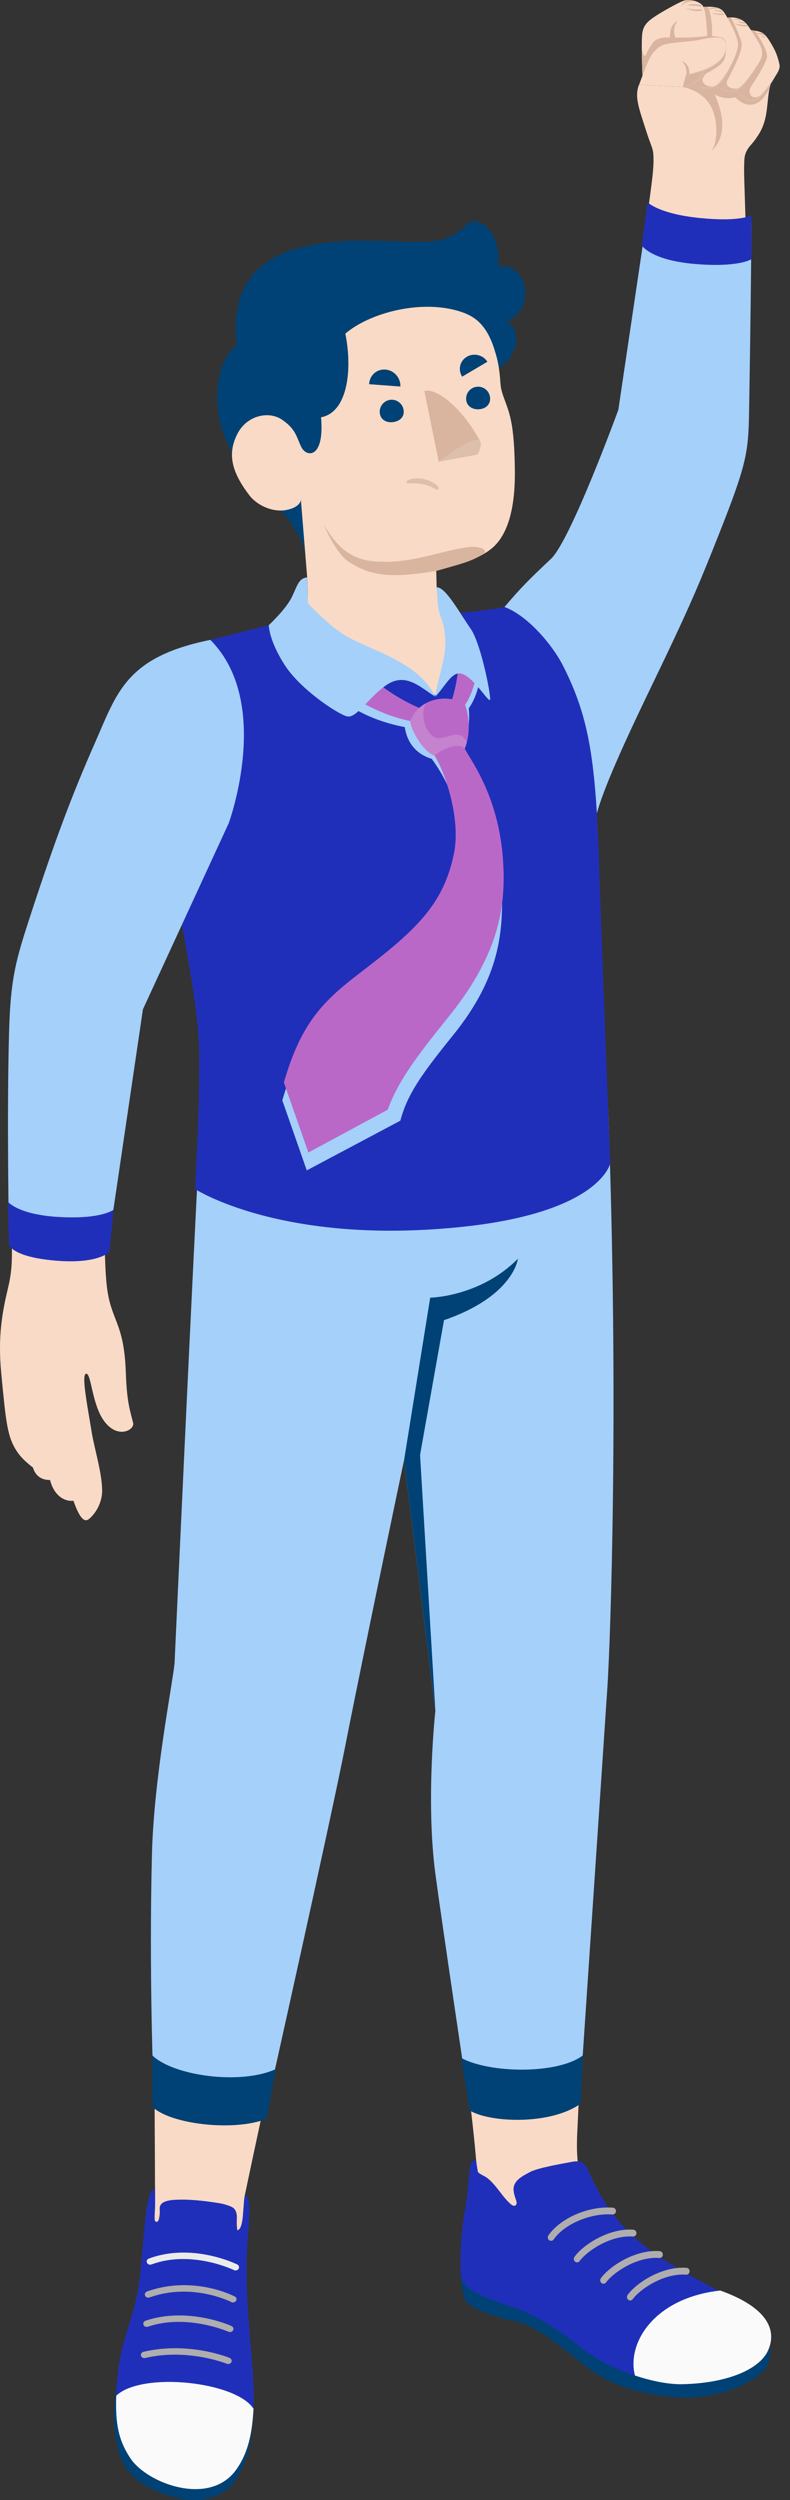 <?xml version="1.0" encoding="utf-8"?>
<svg xmlns="http://www.w3.org/2000/svg" fill="none" height="100%" overflow="visible" preserveAspectRatio="none" style="display: block;" viewBox="0 0 49 155" width="100%">
<rect x="0" y="0" width="49" height="155" fill="#333333" stroke="none"/>
<g id="Character_1">
<g id="Character-5">
<g id="Bottom-5">
<path d="M35.79 132.548C35.87 130.573 36.965 108.757 36.965 108.757L27.326 115.954C28.829 127.338 29.462 132.573 29.57 134.47C29.556 134.513 29.523 134.676 29.538 134.958C29.632 137.209 32.255 138.33 34.326 139.76C35.143 140.324 37.521 141.992 39.903 143.063C41.392 143.733 44.363 143.693 44.695 142.752C42.176 140.997 39.267 139.087 37.239 137.053C36.271 136.083 35.703 134.915 35.794 132.545L35.79 132.548Z" fill="#F9DAC6" id="Vector"/>
<path d="M47.626 145.057C47.742 145.053 47.969 146.41 47.355 147.015C46.643 147.709 44.525 148.889 41.659 148.607C38.793 148.324 37.214 147.449 36.035 146.483C34.857 145.517 33.206 144.156 31.905 143.903C30.698 143.668 29.375 143.143 28.974 142.767C28.576 142.39 28.565 140.65 28.565 140.65L47.626 145.053V145.057Z" fill="#004275" id="Vector_2"/>
<path d="M29.53 133.923C29.53 133.923 29.219 133.919 29.158 134.325C29.089 134.806 29.006 136.21 28.847 137.002C28.627 138.106 28.45 140.364 28.637 141.25C28.829 142.133 30.802 142.68 32.071 143.135C33.365 143.602 34.879 144.601 36.216 145.679C37.6 146.794 40.463 147.861 42.32 147.821C45.161 147.76 46.968 146.88 47.495 145.784C48.15 144.427 47.9 143.49 44.579 142.017C43.95 141.739 41.753 140.505 40.878 139.904C38.894 138.544 37.589 137.086 36.585 134.773C36.465 134.502 36.343 134.202 36.09 134.071C35.894 133.97 35.667 133.995 35.453 134.035C34.911 134.137 33.35 134.401 32.862 134.668C32.432 134.904 31.821 135.182 31.854 135.776C31.865 135.982 31.93 136.181 31.998 136.373C32.042 136.492 32.078 136.651 31.98 136.727C31.89 136.8 31.76 136.727 31.673 136.648C31.319 136.337 31.055 135.935 30.752 135.566C30.589 135.37 30.416 135.182 30.217 135.03C30.036 134.893 29.808 134.828 29.646 134.668C29.646 134.668 29.555 134.205 29.534 133.93L29.53 133.923Z" fill="#202FBA" id="Vector_3"/>
<path d="M44.677 142.01C40.579 142.463 38.862 145.26 39.383 147.279C40.416 147.622 41.475 147.836 42.325 147.818C45.165 147.756 47.088 146.873 47.615 145.777C48.23 144.496 47.63 143.067 44.677 142.01Z" fill="#FAFAFA" id="Vector_4"/>
<path d="M39.096 142.625C39.053 142.625 39.006 142.614 38.966 142.582C38.876 142.509 38.862 142.379 38.927 142.285C39.472 141.525 41.084 140.487 42.584 140.602C42.696 140.61 42.779 140.711 42.772 140.83C42.765 140.946 42.671 141.033 42.559 141.026C41.16 140.921 39.682 141.941 39.248 142.542C39.212 142.596 39.154 142.622 39.096 142.625Z" fill="#AFADAD" id="Vector_5"/>
<path d="M37.438 141.59C37.394 141.59 37.347 141.579 37.308 141.547C37.217 141.474 37.203 141.344 37.268 141.25C37.814 140.49 39.429 139.448 40.925 139.568C41.037 139.575 41.12 139.676 41.113 139.796C41.106 139.911 41.016 139.998 40.9 139.991C39.501 139.886 38.023 140.906 37.59 141.507C37.553 141.561 37.496 141.587 37.438 141.59Z" fill="#AFADAD" id="Vector_6"/>
<path d="M35.801 140.263C35.757 140.263 35.71 140.252 35.67 140.219C35.58 140.147 35.566 140.017 35.631 139.923C36.176 139.163 37.796 138.121 39.288 138.24C39.4 138.247 39.483 138.349 39.476 138.468C39.469 138.584 39.375 138.671 39.263 138.663C37.864 138.558 36.386 139.579 35.952 140.18C35.916 140.234 35.858 140.259 35.801 140.263Z" fill="#AFADAD" id="Vector_7"/>
<path d="M34.185 138.927C34.142 138.927 34.098 138.917 34.059 138.888C33.968 138.819 33.95 138.685 34.015 138.591C34.763 137.513 36.516 136.756 38.016 136.872C38.128 136.879 38.211 136.981 38.204 137.1C38.197 137.216 38.103 137.299 37.991 137.296C36.643 137.191 35.005 137.885 34.344 138.841C34.308 138.895 34.25 138.924 34.189 138.927H34.185Z" fill="#AFADAD" id="Vector_8"/>
<path d="M19.288 117.098L9.783 115.101C9.462 121.064 9.61 130.797 9.617 136.308C9.617 137.365 8.945 144.478 9.209 146.671C9.606 149.967 13.86 149.812 14.236 147.879C14.612 145.951 15.027 137.683 15.11 136.825C15.125 136.608 15.132 136.344 15.194 136.058C16.245 131.036 19.22 117.384 19.285 117.098H19.288Z" fill="#F9DAC6" id="Vector_9"/>
<path d="M15.721 149.341C15.66 151.259 15.374 152.533 14.666 153.672C13.957 154.812 12.57 155.199 11.142 154.906C9.714 154.613 7.871 153.777 7.412 152.138C6.953 150.499 7 149.363 7.268 147.583L15.721 149.341Z" fill="#004275" id="Vector_10"/>
<path d="M9.617 135.7C9.035 135.758 8.974 138.254 8.714 140.834C8.439 143.599 7.575 144.764 7.322 147.029C7.033 149.62 7.217 150.77 8.255 152.308C9.292 153.846 12.845 155.293 14.5 153.014C15.851 151.157 15.844 149.131 15.638 146.558C15.421 143.895 15.248 142.025 15.306 139.998C15.36 138.062 15.707 136.264 15.19 136.061C15.161 136.347 15.132 136.709 15.1 136.988C15.074 137.201 15.049 138.251 14.72 138.269C14.68 138.023 14.68 137.791 14.691 137.541C14.698 137.321 14.673 137.085 14.511 136.923C14.348 136.76 13.835 136.633 13.596 136.593C13.018 136.503 12.436 136.423 11.851 136.391C11.558 136.373 11.265 136.369 10.976 136.38C10.738 136.387 10.459 136.412 10.239 136.496C10.101 136.546 9.979 136.637 9.932 136.767C9.895 136.861 9.906 136.962 9.91 137.064C9.917 137.241 9.895 137.422 9.852 137.596C9.834 137.672 9.78 137.766 9.693 137.751C9.624 137.737 9.595 137.661 9.592 137.596C9.581 137.284 9.617 137.057 9.621 136.695C9.621 136.528 9.621 136.369 9.614 136.199C9.614 136.033 9.606 135.873 9.614 135.711L9.617 135.7Z" fill="#202FBA" id="Vector_11"/>
<path d="M7.21 148.53C7.159 150.137 7.293 151.233 8.106 152.434C9.143 153.972 12.978 155.416 14.633 153.14C15.457 152.008 15.645 150.687 15.725 149.341C14.637 147.644 8.796 147.025 7.21 148.53Z" fill="#FAFAFA" id="Vector_12"/>
<path d="M14.135 146.566C14.109 146.566 14.088 146.559 14.062 146.548C14.037 146.537 11.623 145.574 9.006 146.193C8.891 146.219 8.771 146.157 8.742 146.052C8.713 145.947 8.782 145.839 8.898 145.81C11.663 145.155 14.135 146.143 14.239 146.186C14.348 146.229 14.398 146.349 14.351 146.447C14.312 146.526 14.225 146.57 14.138 146.562L14.135 146.566Z" fill="#AFADAD" id="Vector_13"/>
<path d="M9.089 144.268C9.006 144.261 8.93 144.214 8.901 144.138C8.862 144.036 8.916 143.92 9.028 143.881C11.623 143.005 14.25 144.159 14.359 144.21C14.467 144.257 14.511 144.376 14.46 144.474C14.406 144.572 14.276 144.612 14.171 144.565C14.146 144.554 11.594 143.436 9.18 144.25C9.151 144.261 9.118 144.264 9.089 144.261V144.268Z" fill="#AFADAD" id="Vector_14"/>
<path d="M9.183 142.452C9.104 142.445 9.028 142.401 8.999 142.325C8.955 142.224 9.01 142.108 9.122 142.068C11.973 141.055 14.456 142.325 14.561 142.379C14.666 142.434 14.702 142.553 14.64 142.651C14.582 142.745 14.445 142.777 14.344 142.723C14.322 142.712 11.933 141.493 9.277 142.437C9.245 142.448 9.212 142.452 9.183 142.452Z" fill="#AFADAD" id="Vector_15"/>
<path d="M9.299 140.407C9.22 140.404 9.147 140.357 9.115 140.284C9.068 140.183 9.122 140.067 9.234 140.028C11.905 139.036 14.601 140.339 14.713 140.393C14.818 140.444 14.857 140.567 14.8 140.661C14.745 140.758 14.612 140.795 14.507 140.74C14.482 140.729 11.88 139.474 9.397 140.393C9.364 140.404 9.332 140.407 9.299 140.407Z" fill="#EBEBEB" id="Vector_16"/>
<path d="M12.457 69.079C11.865 80.324 10.827 103.124 10.827 103.124C10.697 104.434 9.544 110.219 9.425 114.941C9.234 122.525 9.526 129.541 9.526 129.541C9.526 129.541 13.722 131.398 16.632 130.2C16.632 130.2 20.47 113.052 21.442 108.113C22.598 102.23 25.063 90.521 25.063 90.521L27.004 106.065C27.004 106.065 26.397 111.598 27.004 116.172C27.419 119.287 28.97 129.654 28.97 129.654C28.97 129.654 32.841 130.511 36.007 129.465C36.007 129.465 37.488 107.444 37.676 104.575C37.864 101.691 38.399 86.924 37.72 68.807L12.457 69.079Z" fill="#A4D0FA" id="Vector_17"/>
<path d="M36.154 127.432C34.597 128.615 30.372 128.553 28.601 127.587L29.14 130.851C30.408 131.611 34.138 131.759 36.006 130.431L36.154 127.435V127.432Z" fill="#004275" id="Vector_18"/>
<path d="M17.109 128.282C14.908 129.284 10.748 128.698 9.443 127.428V130.605C10.47 131.669 14.427 132.186 16.527 131.369L17.112 128.282H17.109Z" fill="#004275" id="Vector_19"/>
<path d="M25.064 90.525L26.683 80.455C26.683 80.455 29.78 80.408 32.122 78.041C32.122 78.041 31.869 80.361 27.539 81.848L26.054 90.206L27.005 106.069L25.064 90.525Z" fill="#004275" id="Vector_20"/>
</g>
<g id="Top-5">
<g id="Fist">
<path d="M46.18 9.824C46.191 9.523 46.364 9.216 46.567 8.995C46.69 8.861 46.841 8.673 47.047 8.351C47.745 7.265 47.495 6.133 47.821 5.138C45.211 4.335 43.477 4.389 42.342 5.395L39.631 5.257C39.353 6.003 39.599 6.614 40.083 8.13C40.372 9.031 40.495 9.172 40.52 9.531C40.546 9.874 40.553 10.265 40.434 11.249C40.177 13.359 39.024 20.997 39.024 20.997C39.002 21.421 39.425 21.775 39.986 22.09C40.311 22.271 41.489 22.607 42.692 22.669C43.82 22.727 44.973 22.52 45.421 22.361C46.032 22.148 46.469 21.793 46.487 21.37C46.487 21.37 46.18 11.745 46.162 11.101C46.144 10.388 46.155 10.261 46.173 9.813L46.18 9.824Z" fill="#F9DAC6" id="Vector_21"/>
<path d="M43.947 6.361C44.557 7.182 44.561 8.745 44.135 9.357C45.512 8.076 44.312 5.854 44.312 5.854C44.977 6.227 45.616 6.035 45.616 6.035C46.158 6.585 46.581 6.545 46.925 6.404C47.282 6.256 47.597 5.731 47.738 5.464C47.763 5.355 47.788 5.246 47.825 5.138C47.268 4.968 46.755 4.834 46.278 4.744C44.539 4.436 43.209 4.628 42.346 5.395C42.346 5.395 43.34 5.536 43.95 6.361H43.947Z" fill="#D9B49F" id="Vector_22"/>
<path d="M46.585 1.87C47.235 1.957 47.384 1.964 47.788 2.63C48.182 3.281 48.222 3.52 48.334 3.933C48.417 4.244 48.262 4.454 48.048 4.797C47.835 5.141 47.488 5.651 47.141 5.984C46.805 6.306 46.437 6.285 46.194 6.107C45.952 5.93 45.634 5.59 45.634 5.59L46.581 1.867L46.585 1.87Z" fill="#F9DAC6" id="Vector_23"/>
<path d="M46.57 5.909C46.437 5.724 46.455 5.529 46.69 5.199C46.925 4.87 47.477 3.94 47.571 3.578C47.655 3.242 47.141 2.363 46.82 1.903C46.751 1.892 46.672 1.881 46.588 1.87L45.642 5.594C45.642 5.594 45.96 5.934 46.202 6.111C46.44 6.285 46.812 6.31 47.149 5.988C47.188 5.952 47.224 5.912 47.264 5.872C47.004 6.061 46.704 6.086 46.578 5.916L46.57 5.909Z" fill="#D9B49F" id="Vector_24"/>
<path d="M48.048 4.798C47.915 5.04 47.767 5.272 47.604 5.496C47.525 5.608 47.434 5.717 47.344 5.818C47.25 5.919 47.16 6.024 47.044 6.111C46.928 6.194 46.791 6.252 46.646 6.263C46.502 6.274 46.353 6.245 46.234 6.165C46.003 6.002 45.819 5.8 45.638 5.59C45.739 5.684 45.837 5.778 45.941 5.869C46.043 5.959 46.151 6.049 46.263 6.118C46.379 6.183 46.513 6.212 46.643 6.198C46.773 6.183 46.896 6.129 47.004 6.053C47.112 5.977 47.206 5.876 47.297 5.774C47.387 5.673 47.474 5.568 47.561 5.46C47.647 5.351 47.73 5.243 47.81 5.13C47.893 5.022 47.969 4.906 48.048 4.794V4.798Z" fill="#D9B49F" id="Vector_25"/>
<path d="M48.048 4.798C47.915 5.04 47.767 5.272 47.604 5.496C47.525 5.608 47.434 5.717 47.344 5.818C47.25 5.919 47.16 6.024 47.044 6.111C46.928 6.194 46.791 6.252 46.646 6.263C46.502 6.274 46.353 6.245 46.234 6.165C46.003 6.002 45.819 5.8 45.638 5.59C45.739 5.684 45.837 5.778 45.941 5.869C46.043 5.959 46.151 6.049 46.263 6.118C46.379 6.183 46.513 6.212 46.643 6.198C46.773 6.183 46.896 6.129 47.004 6.053C47.112 5.977 47.206 5.876 47.297 5.774C47.387 5.673 47.474 5.568 47.561 5.46C47.647 5.351 47.73 5.243 47.81 5.13C47.893 5.022 47.969 4.906 48.048 4.794V4.798Z" fill="#EBEBEB" id="Vector_26" opacity="0.2"/>
<path d="M46.882 2.095C47.022 2.084 47.163 2.113 47.294 2.156C47.351 2.174 47.409 2.196 47.467 2.221C47.485 2.229 47.503 2.24 47.525 2.25C47.463 2.178 47.406 2.12 47.344 2.077C47.322 2.069 47.297 2.062 47.272 2.059C47.142 2.03 47.008 2.044 46.882 2.088C46.878 2.088 46.874 2.102 46.882 2.102V2.095Z" fill="#D9B49F" id="Vector_27"/>
<path d="M47.409 2.322C47.409 2.322 47.434 2.333 47.445 2.337C47.449 2.337 47.456 2.344 47.46 2.344C47.467 2.344 47.471 2.344 47.474 2.337C47.481 2.333 47.485 2.322 47.481 2.315C47.474 2.301 47.467 2.297 47.456 2.293C47.445 2.29 47.431 2.286 47.42 2.279C47.398 2.272 47.373 2.265 47.348 2.257C47.322 2.25 47.301 2.246 47.275 2.243C47.265 2.243 47.25 2.243 47.239 2.243C47.221 2.243 47.21 2.243 47.192 2.246C47.192 2.246 47.185 2.254 47.192 2.257C47.203 2.265 47.214 2.268 47.228 2.272C47.239 2.272 47.254 2.279 47.265 2.283C47.29 2.29 47.315 2.297 47.34 2.304C47.366 2.312 47.388 2.319 47.413 2.326L47.409 2.322Z" fill="#D9B49F" id="Vector_28"/>
<path d="M45.085 1.096C45.454 1.06 45.996 1.049 46.379 1.577C46.65 1.95 47.105 2.674 47.203 2.934C47.3 3.195 47.333 3.477 47.029 3.965C46.726 4.454 46.176 5.337 45.718 5.554C45.258 5.771 44.85 5.641 44.431 5.315L45.081 1.092L45.085 1.096Z" fill="#F9DAC6" id="Vector_29"/>
<path d="M45.79 3.578C46.021 3.043 46.025 2.789 45.978 2.583C45.938 2.399 45.616 1.577 45.327 1.085C45.24 1.085 45.157 1.092 45.085 1.1L44.434 5.322C44.854 5.648 45.262 5.775 45.721 5.561C45.782 5.532 45.847 5.489 45.909 5.438C45.674 5.532 45.396 5.514 45.233 5.406C45.071 5.293 45.013 5.163 45.157 4.892C45.302 4.62 45.558 4.121 45.79 3.585V3.578Z" fill="#D9B49F" id="Vector_30"/>
<path d="M47.033 3.965C46.892 4.218 46.744 4.468 46.581 4.707C46.502 4.826 46.415 4.946 46.321 5.058C46.231 5.17 46.133 5.282 46.025 5.38C45.811 5.582 45.511 5.709 45.212 5.687C45.063 5.673 44.919 5.629 44.789 5.564C44.658 5.495 44.539 5.412 44.431 5.318C44.55 5.401 44.673 5.477 44.803 5.532C44.933 5.59 45.074 5.626 45.212 5.633C45.352 5.633 45.493 5.611 45.623 5.561C45.754 5.51 45.869 5.427 45.974 5.329C46.184 5.137 46.361 4.909 46.531 4.678C46.617 4.562 46.7 4.443 46.78 4.323L47.026 3.965H47.033Z" fill="#D9B49F" id="Vector_31"/>
<path d="M47.033 3.965C46.892 4.218 46.744 4.468 46.581 4.707C46.502 4.826 46.415 4.946 46.321 5.058C46.231 5.17 46.133 5.282 46.025 5.38C45.811 5.582 45.511 5.709 45.212 5.687C45.063 5.673 44.919 5.629 44.789 5.564C44.658 5.495 44.539 5.412 44.431 5.318C44.55 5.401 44.673 5.477 44.803 5.532C44.933 5.59 45.074 5.626 45.212 5.633C45.352 5.633 45.493 5.611 45.623 5.561C45.754 5.51 45.869 5.427 45.974 5.329C46.184 5.137 46.361 4.909 46.531 4.678C46.617 4.562 46.7 4.443 46.78 4.323L47.026 3.965H47.033Z" fill="#EBEBEB" id="Vector_32" opacity="0.2"/>
<path d="M46.068 1.375C46.032 1.364 45.992 1.356 45.953 1.349C45.877 1.338 45.794 1.342 45.714 1.356C45.714 1.356 45.711 1.364 45.714 1.364C45.797 1.371 45.873 1.393 45.953 1.414C45.992 1.425 46.029 1.436 46.068 1.45C46.104 1.461 46.144 1.483 46.18 1.483C46.209 1.483 46.206 1.429 46.188 1.418C46.151 1.396 46.104 1.389 46.065 1.378L46.068 1.375Z" fill="#D9B49F" id="Vector_33"/>
<path d="M45.906 1.248C45.963 1.259 46.025 1.274 46.083 1.288C46.007 1.237 45.927 1.198 45.851 1.169C45.714 1.161 45.569 1.183 45.447 1.248C45.602 1.223 45.75 1.219 45.909 1.248H45.906Z" fill="#D9B49F" id="Vector_34"/>
<path d="M46.412 1.621C46.412 1.621 46.39 1.592 46.383 1.581C46.372 1.566 46.361 1.556 46.354 1.541C46.256 1.559 46.151 1.556 46.05 1.541C45.895 1.523 45.743 1.494 45.591 1.458C45.58 1.458 45.591 1.469 45.62 1.487C45.757 1.563 45.891 1.606 46.05 1.624C46.198 1.639 46.303 1.646 46.412 1.617V1.621Z" fill="#D9B49F" id="Vector_35"/>
<path d="M43.661 0.427C44.206 0.398 44.658 0.42 44.9 0.749C45.139 1.078 45.598 2.001 45.696 2.348C45.793 2.695 45.858 2.818 45.551 3.604C45.244 4.392 44.731 5.138 44.434 5.315C44.138 5.492 43.263 5.572 43.079 5.123C42.895 4.675 43.661 0.423 43.661 0.423V0.427Z" fill="#F9DAC6" id="Vector_36"/>
<path d="M44.174 2.243C44.167 1.639 44.152 0.919 43.896 0.416C43.82 0.416 43.74 0.419 43.657 0.423C43.657 0.423 42.891 4.675 43.075 5.12C43.242 5.525 43.968 5.5 44.326 5.358C43.856 5.42 43.625 5.21 43.578 5.018C43.531 4.826 43.802 4.548 43.802 4.548C43.802 4.548 44.308 4.316 44.702 3.98C45.096 3.643 45.013 3.028 45.013 3.028C45.096 2.348 44.875 2.286 44.167 2.236L44.174 2.243Z" fill="#D9B49F" id="Vector_37"/>
<path d="M45.551 3.604C45.504 3.745 45.446 3.882 45.388 4.02C45.327 4.154 45.262 4.288 45.186 4.418C45.041 4.678 44.875 4.928 44.673 5.152C44.622 5.207 44.564 5.261 44.503 5.308C44.441 5.355 44.366 5.388 44.293 5.409C44.149 5.456 43.997 5.478 43.845 5.482C43.693 5.482 43.542 5.467 43.401 5.416C43.26 5.362 43.126 5.264 43.075 5.123C43.144 5.257 43.274 5.344 43.411 5.384C43.553 5.427 43.701 5.435 43.845 5.427C43.99 5.416 44.134 5.395 44.272 5.351C44.34 5.326 44.405 5.301 44.46 5.254C44.514 5.21 44.568 5.16 44.619 5.105C44.817 4.892 44.984 4.642 45.135 4.392C45.287 4.139 45.425 3.875 45.547 3.604H45.551Z" fill="#D9B49F" id="Vector_38"/>
<path d="M45.551 3.604C45.504 3.745 45.446 3.882 45.388 4.02C45.327 4.154 45.262 4.288 45.186 4.418C45.041 4.678 44.875 4.928 44.673 5.152C44.622 5.207 44.564 5.261 44.503 5.308C44.441 5.355 44.366 5.388 44.293 5.409C44.149 5.456 43.997 5.478 43.845 5.482C43.693 5.482 43.542 5.467 43.401 5.416C43.26 5.362 43.126 5.264 43.075 5.123C43.144 5.257 43.274 5.344 43.411 5.384C43.553 5.427 43.701 5.435 43.845 5.427C43.99 5.416 44.134 5.395 44.272 5.351C44.34 5.326 44.405 5.301 44.46 5.254C44.514 5.21 44.568 5.16 44.619 5.105C44.817 4.892 44.984 4.642 45.135 4.392C45.287 4.139 45.425 3.875 45.547 3.604H45.551Z" fill="#EBEBEB" id="Vector_39" opacity="0.2"/>
<path d="M44.897 0.843C44.843 0.836 44.782 0.85 44.727 0.85C44.666 0.85 44.601 0.846 44.539 0.843C44.417 0.836 44.294 0.821 44.171 0.817C44.171 0.817 44.167 0.825 44.171 0.825C44.29 0.868 44.417 0.897 44.543 0.915C44.605 0.922 44.666 0.926 44.727 0.926C44.782 0.926 44.854 0.933 44.908 0.912C44.93 0.901 44.93 0.85 44.904 0.846L44.897 0.843Z" fill="#D9B49F" id="Vector_40"/>
<path d="M44.536 0.637C44.438 0.629 44.337 0.644 44.247 0.676V0.68C44.341 0.673 44.435 0.68 44.529 0.687C44.575 0.694 44.623 0.702 44.666 0.716C44.688 0.723 44.709 0.731 44.734 0.738C44.756 0.745 44.774 0.756 44.796 0.76C44.821 0.76 44.825 0.712 44.807 0.702C44.771 0.673 44.717 0.665 44.673 0.655C44.63 0.644 44.583 0.637 44.536 0.633V0.637Z" fill="#D9B49F" id="Vector_41"/>
<path d="M44.659 0.543C44.579 0.503 44.492 0.47 44.399 0.452C44.214 0.459 44.016 0.499 43.871 0.619C43.867 0.622 43.864 0.64 43.871 0.637C44.033 0.535 44.261 0.535 44.446 0.532C44.514 0.532 44.587 0.532 44.655 0.543H44.659Z" fill="#D9B49F" id="Vector_42"/>
<path d="M39.848 4.686C39.816 3.828 39.776 2.449 39.841 2.041C39.906 1.632 40.094 1.389 40.506 1.1C40.918 0.81 42.038 0.173 42.4 0.047C42.761 -0.08 43.517 0.079 43.657 0.481C43.856 1.042 43.91 2.75 43.86 3.484C43.809 4.219 43.611 4.62 43.314 4.946C43.018 5.272 42.342 5.402 42.342 5.402L39.848 4.689V4.686Z" fill="#F9DAC6" id="Vector_43"/>
<path d="M43.867 2.228C43.426 2.297 42.468 2.352 41.785 2.326C41.099 2.301 40.719 2.341 40.473 2.688C40.227 3.035 40.159 3.191 40.079 3.376C40 3.56 39.891 3.455 39.805 3.043C39.808 3.582 39.83 4.211 39.848 4.685L42.342 5.398C42.342 5.398 43.017 5.268 43.314 4.942C43.61 4.617 43.805 4.215 43.86 3.48C43.881 3.18 43.885 2.713 43.867 2.228Z" fill="#D9B49F" id="Vector_44"/>
<path d="M42.342 5.398C42.45 5.366 42.555 5.333 42.66 5.293C42.765 5.253 42.866 5.21 42.964 5.159C43.061 5.105 43.155 5.051 43.235 4.975C43.311 4.902 43.383 4.812 43.444 4.725C43.571 4.548 43.661 4.345 43.726 4.132C43.759 4.027 43.784 3.918 43.806 3.81C43.831 3.701 43.842 3.589 43.86 3.48C43.86 3.705 43.835 3.929 43.781 4.15C43.726 4.37 43.636 4.584 43.502 4.769C43.434 4.863 43.365 4.949 43.278 5.029C43.188 5.105 43.09 5.163 42.989 5.21C42.783 5.304 42.566 5.369 42.346 5.402L42.342 5.398Z" fill="#D9B49F" id="Vector_45"/>
<path d="M42.342 5.398C42.45 5.366 42.555 5.333 42.66 5.293C42.765 5.253 42.866 5.21 42.964 5.159C43.061 5.105 43.155 5.051 43.235 4.975C43.311 4.902 43.383 4.812 43.444 4.725C43.571 4.548 43.661 4.345 43.726 4.132C43.759 4.027 43.784 3.918 43.806 3.81C43.831 3.701 43.842 3.589 43.86 3.48C43.86 3.705 43.835 3.929 43.781 4.15C43.726 4.37 43.636 4.584 43.502 4.769C43.434 4.863 43.365 4.949 43.278 5.029C43.188 5.105 43.09 5.163 42.989 5.21C42.783 5.304 42.566 5.369 42.346 5.402L42.342 5.398Z" fill="#EBEBEB" id="Vector_46" opacity="0.2"/>
<path d="M43.112 0.079C43.134 0.079 43.152 0.079 43.173 0.083C43.025 0.032 42.866 0.003 42.722 -0C42.624 0.025 42.534 0.065 42.451 0.123C42.357 0.188 42.292 0.267 42.241 0.369C42.241 0.369 42.241 0.376 42.245 0.372C42.375 0.224 42.57 0.133 42.761 0.097C42.877 0.076 42.996 0.072 43.112 0.076V0.079ZM42.841 0.264C42.769 0.275 42.707 0.3 42.642 0.329C42.642 0.329 42.639 0.34 42.642 0.34C42.711 0.336 42.783 0.34 42.855 0.34C42.924 0.34 42.993 0.343 43.065 0.351C43.199 0.361 43.329 0.387 43.463 0.412C43.524 0.423 43.506 0.318 43.459 0.311C43.322 0.285 43.184 0.264 43.047 0.257C42.982 0.257 42.913 0.257 42.848 0.267L42.841 0.264ZM43.553 0.604C43.488 0.571 43.394 0.589 43.322 0.593C43.224 0.597 43.13 0.593 43.036 0.582C42.877 0.568 42.711 0.539 42.559 0.499C42.559 0.499 42.556 0.499 42.559 0.503C42.718 0.589 42.884 0.647 43.061 0.673C43.141 0.683 43.224 0.687 43.304 0.683C43.383 0.683 43.488 0.683 43.549 0.629C43.553 0.626 43.56 0.607 43.549 0.6L43.553 0.604Z" fill="#D9B49F" id="Vector_47"/>
<path d="M41.88 2.33C41.775 1.961 41.771 1.552 42.049 1.281C41.782 1.418 41.641 1.635 41.59 1.907C41.543 2.174 41.558 2.536 41.558 2.536L41.88 2.33Z" fill="#D9B49F" id="Vector_48"/>
<path d="M44.308 2.323C43.917 2.348 43.646 2.417 43.209 2.5C42.84 2.569 42.381 2.569 41.543 2.692C41.059 2.764 40.853 2.891 40.56 3.22C40.267 3.549 40.105 4.002 39.638 5.257L42.349 5.395L42.569 4.646C42.569 4.646 43.285 4.523 43.889 4.262C44.593 3.962 44.987 3.455 45.023 3.057C45.059 2.656 45.023 2.272 44.315 2.319L44.308 2.323Z" fill="#F9DAC6" id="Vector_49"/>
<path d="M42.562 4.649C42.624 4.385 42.53 3.976 42.273 3.803C42.512 3.813 42.808 4.172 42.754 4.609L42.566 4.646L42.562 4.649Z" fill="#D9B49F" id="Vector_50"/>
<path d="M42.342 5.398C42.375 5.272 42.407 5.145 42.44 5.018C42.472 4.892 42.505 4.765 42.541 4.642V4.628H42.559C42.7 4.599 42.841 4.566 42.978 4.53C43.119 4.494 43.257 4.454 43.394 4.411C43.531 4.367 43.665 4.32 43.799 4.262C43.932 4.208 44.062 4.15 44.185 4.078C44.431 3.933 44.655 3.748 44.821 3.513C44.904 3.397 44.966 3.267 44.995 3.126C45.009 3.057 45.013 2.985 45.017 2.913C45.017 2.84 45.024 2.768 45.009 2.695C45.027 2.764 45.031 2.84 45.031 2.913C45.031 2.985 45.031 3.057 45.02 3.13C44.998 3.278 44.937 3.416 44.858 3.539C44.699 3.788 44.467 3.98 44.218 4.132C43.968 4.284 43.69 4.385 43.412 4.468C43.134 4.555 42.852 4.62 42.563 4.667L42.581 4.653C42.541 4.776 42.505 4.903 42.461 5.026C42.422 5.149 42.382 5.275 42.339 5.398H42.342Z" fill="#D9B49F" id="Vector_51"/>
<path d="M42.342 5.398C42.375 5.272 42.407 5.145 42.44 5.018C42.472 4.892 42.505 4.765 42.541 4.642V4.628H42.559C42.7 4.599 42.841 4.566 42.978 4.53C43.119 4.494 43.257 4.454 43.394 4.411C43.531 4.367 43.665 4.32 43.799 4.262C43.932 4.208 44.062 4.15 44.185 4.078C44.431 3.933 44.655 3.748 44.821 3.513C44.904 3.397 44.966 3.267 44.995 3.126C45.009 3.057 45.013 2.985 45.017 2.913C45.017 2.84 45.024 2.768 45.009 2.695C45.027 2.764 45.031 2.84 45.031 2.913C45.031 2.985 45.031 3.057 45.02 3.13C44.998 3.278 44.937 3.416 44.858 3.539C44.699 3.788 44.467 3.98 44.218 4.132C43.968 4.284 43.69 4.385 43.412 4.468C43.134 4.555 42.852 4.62 42.563 4.667L42.581 4.653C42.541 4.776 42.505 4.903 42.461 5.026C42.422 5.149 42.382 5.275 42.339 5.398H42.342Z" fill="#EBEBEB" id="Vector_52" opacity="0.2"/>
</g>
<path d="M31.294 37.631C32.338 36.393 32.953 35.796 34.17 34.653C35.396 33.502 38.352 25.412 38.352 25.412L40.155 13.268C41.102 14.252 45.096 14.647 46.61 13.815C46.61 13.815 46.585 18.291 46.462 25.498C46.419 28.075 46.328 28.751 44.518 33.307C43.484 35.912 42.888 37.359 41.25 40.79C39.812 43.804 37.373 48.692 36.921 50.823C36.798 51.395 36.801 52.166 36.021 52.184C34.817 52.209 33.733 48.222 32.891 46.521C31.294 43.29 31.106 39.114 31.297 37.634L31.294 37.631Z" fill="#A4D0FA" id="Vector_53"/>
<path d="M40.17 12.541L39.805 15.219C39.805 15.219 40.369 16.134 43.101 16.366C45.833 16.597 46.606 16.069 46.606 16.069V13.334C46.606 13.334 45.999 13.775 43.422 13.518C40.846 13.261 40.166 12.541 40.166 12.541H40.17Z" fill="#202FBA" id="Vector_54"/>
<path d="M20.054 37.971C16.093 38.854 14.904 39.238 13.029 39.675C13.029 39.675 9.718 44.086 11.131 56.277C11.319 57.89 12.36 62.504 12.356 65.398C12.356 68.166 12.331 69.321 12.096 73.717C12.096 73.717 17.459 77.209 28.54 76.076C37.243 75.19 37.85 72.125 37.85 72.125C37.85 72.125 37.369 60.134 37.163 53.726C36.957 47.231 36.574 44.539 34.933 41.297C34.258 39.958 32.714 38.159 31.29 37.631C29.567 37.964 27.445 38.091 27.445 38.091L20.051 37.968L20.054 37.971Z" fill="#202FBA" id="Chest"/>
<path d="M28.808 46.435C28.786 46.37 29.205 45.085 29.075 43.916C29.448 43.399 29.874 42.389 29.776 41.163C29.625 41.116 28.699 40.414 28.699 40.414L28.161 44.119L26.484 44.698C26.484 44.698 21.854 41.583 21.37 41.137L19.993 42.118C20.763 43.308 22.443 44.568 25.107 45.081C25.226 45.935 25.739 46.742 26.777 47.046C28.32 49.145 28.858 51.471 28.183 54.026C27.351 57.156 25.696 58.781 22.259 61.404C19.953 63.166 18.584 64.505 17.51 68.221L19.028 72.563L24.832 69.48C25.262 67.866 26.094 66.665 28.107 64.176C31.027 60.564 31.186 57.789 31.135 55.235C31.056 51.16 29.607 47.679 28.819 46.428L28.808 46.435Z" fill="#A4D0FA" id="Vector_55"/>
<path d="M28.808 46.434C28.533 45.635 26.997 46.188 26.961 46.858C27.615 47.896 28.595 50.78 28.157 52.918C27.507 56.092 25.794 57.673 22.357 60.296C20.051 62.058 18.681 63.397 17.608 67.113L19.126 71.455L24.048 68.803C24.684 67.052 25.79 65.561 27.803 63.068C30.723 59.457 31.287 56.681 31.236 54.127C31.157 50.053 29.599 47.679 28.811 46.427L28.808 46.434Z" fill="#BA68C8" id="Vector_56"/>
<path d="M25.447 44.701C23.022 44.235 20.738 42.545 20.246 41.941L21.833 40.808C23.271 42.632 25.877 44.007 26.77 44.119L25.447 44.705V44.701Z" fill="#BA68C8" id="Vector_57"/>
<path d="M28.847 43.706C28.847 43.706 29.678 42.534 29.588 40.847L28.551 40.015C28.551 40.015 28.479 42.179 27.983 43.521L28.847 43.706Z" fill="#BA68C8" id="Vector_58"/>
<path d="M25.447 44.701C26.159 42.972 28.269 43.135 28.847 43.71C29.133 44.426 29.176 45.617 28.815 46.438C28.537 45.961 27.283 46.481 26.965 46.861C26.249 46.615 25.454 45.215 25.45 44.701H25.447Z" fill="#BA68C8" id="Vector_59"/>
<path d="M27.084 45.747C26.433 45.627 25.985 44.22 26.437 43.59C26.032 43.807 25.674 44.162 25.45 44.701C25.457 45.215 26.249 46.615 26.965 46.861C27.282 46.481 28.54 45.96 28.815 46.438C28.873 46.311 28.916 46.17 28.952 46.029C28.54 45.059 27.734 45.87 27.084 45.75V45.747Z" fill="#EBEBEB" id="Vector_60" opacity="0.2"/>
<g id="Head">
<path d="M26.437 31.335C27.871 28.668 30.546 26.443 29.631 23.121C31.334 23.291 32.898 21.149 31.464 19.865C33.235 19.351 32.79 16.17 30.896 16.536C31.12 15.465 30.47 13.467 29.133 13.764C27.698 15.197 26.989 15.027 23.235 14.929C17.036 14.77 14.152 16.684 14.669 21.428C13.563 22.112 12.96 24.898 14.026 27.282C15.62 31.096 17.647 30.712 18.916 34.099L26.437 31.338V31.335Z" fill="#004275" id="Vector_61"/>
<path d="M30.329 34.136C29.509 34.697 28.8 34.903 27.058 35.395L27.084 36.412C27.239 37.487 27.206 37.762 27.712 38.297C28.648 39.737 28.074 40.895 26.997 43.106C23.78 39.864 21.308 41.579 18.76 37.899C19.147 37.555 19.096 37.063 19.053 35.797L18.663 30.995C18.663 30.995 18.645 31.448 17.752 31.621C16.982 31.77 15.988 31.386 15.472 30.713C14.312 29.201 14.105 28.075 14.745 26.86C15.331 25.752 16.668 25.463 17.485 26.016C18.359 26.61 18.374 27.069 18.688 27.713C19.01 28.376 20.137 28.444 19.913 25.872C21.554 25.564 21.876 22.952 21.42 20.686C22.873 19.435 25.916 18.602 28.283 19.239C29.259 19.503 30.123 19.938 30.665 21.663C30.875 22.329 30.972 22.749 31.041 23.78C31.088 24.482 31.471 25.021 31.684 26.027C31.865 26.878 31.919 27.941 31.934 29.183C31.966 32.15 31.211 33.525 30.329 34.129V34.136Z" fill="#F9DAC6" id="Vector_62"/>
<path d="M30.231 22.427L28.666 23.353C28.392 22.926 28.522 22.372 28.956 22.119C29.389 21.862 29.96 22.003 30.235 22.43L30.231 22.427Z" fill="#004275" id="Vector_63"/>
<path d="M24.836 23.965L22.895 23.82C22.916 23.277 23.365 22.872 23.903 22.912C24.438 22.951 24.857 23.425 24.836 23.965Z" fill="#004275" id="Vector_64"/>
<path d="M25.02 25.354C25.117 25.756 24.89 26.056 24.492 26.15C24.091 26.248 23.672 26.103 23.574 25.705C23.477 25.303 23.722 24.902 24.12 24.804C24.517 24.706 24.922 24.952 25.02 25.35V25.354Z" fill="#004275" id="Vector_65"/>
<path d="M30.401 24.685C30.419 25.097 30.101 25.358 29.689 25.376C29.277 25.394 28.93 25.159 28.912 24.75C28.894 24.337 29.212 23.99 29.624 23.976C30.036 23.957 30.383 24.276 30.397 24.688L30.401 24.685Z" fill="#004275" id="Vector_66"/>
<path d="M26.32 24.239L27.213 28.628L29.79 27.376C28.796 25.495 27.213 24.047 26.32 24.239Z" fill="#D9B49F" id="Vector_67"/>
<path d="M27.214 28.625L29.624 28.183C29.624 28.183 30.181 27.137 29.447 27.282C28.717 27.427 27.214 28.625 27.214 28.625Z" fill="#D9B49F" id="Vector_68"/>
<path d="M27.214 28.625L29.624 28.183C29.624 28.183 30.181 27.137 29.447 27.282C28.717 27.427 27.214 28.625 27.214 28.625Z" fill="#EBEBEB" id="Vector_69" opacity="0.2"/>
<path d="M26.805 29.888C26.65 29.801 26.473 29.747 26.299 29.707C25.963 29.631 25.533 29.617 25.241 29.826C25.212 29.848 25.186 29.95 25.241 29.957C25.425 29.978 25.609 29.95 25.797 29.964C25.974 29.978 26.151 29.997 26.321 30.036C26.484 30.076 26.636 30.138 26.787 30.206C26.907 30.261 27.04 30.376 27.178 30.348C27.207 30.34 27.221 30.293 27.21 30.268C27.142 30.083 26.968 29.982 26.805 29.892V29.888Z" fill="#D9B49F" id="Vector_70"/>
<path d="M26.805 29.888C26.65 29.801 26.473 29.747 26.299 29.707C25.963 29.631 25.533 29.617 25.241 29.826C25.212 29.848 25.186 29.95 25.241 29.957C25.425 29.978 25.609 29.95 25.797 29.964C25.974 29.978 26.151 29.997 26.321 30.036C26.484 30.076 26.636 30.138 26.787 30.206C26.907 30.261 27.04 30.376 27.178 30.348C27.207 30.34 27.221 30.293 27.21 30.268C27.142 30.083 26.968 29.982 26.805 29.892V29.888Z" fill="#EBEBEB" id="Vector_71" opacity="0.2"/>
<path d="M28.75 33.962C26.773 34.324 25.443 34.932 23.35 34.816C21.388 34.707 20.661 33.423 20.069 32.529C20.744 33.973 21.207 34.574 21.735 34.899C22.895 35.612 24.048 35.919 27.058 35.391C28.623 34.95 29.136 34.852 29.931 34.374C30.358 34.128 29.823 33.767 28.75 33.962Z" fill="#D9B49F" id="Vector_72"/>
</g>
<path d="M26.997 43.185C26.155 42.7 25.212 41.64 23.99 42.458C22.859 43.214 22.114 44.575 21.511 44.412C20.907 44.249 18.623 42.729 17.662 41.235C16.672 39.701 16.672 38.76 16.672 38.76C16.672 38.76 17.756 37.754 18.117 36.987C18.439 36.31 18.526 35.847 19.05 35.797L19.104 37.41C19.104 37.41 20.192 38.59 21.215 39.277C22.707 40.28 25.869 40.884 26.997 43.185Z" fill="#A4D0FA" id="Vector_73"/>
<path d="M26.997 43.185C27.478 42.726 27.89 41.868 28.381 41.76C29.198 41.575 30.387 43.775 30.401 43.344C30.416 42.914 29.816 39.86 29.183 38.966C28.551 38.072 27.633 36.368 27.084 36.415L27.149 37.349C27.171 37.682 27.243 38.007 27.366 38.319C27.503 38.673 27.669 39.299 27.611 40.204C27.568 40.938 27.08 42.48 26.997 43.185Z" fill="#A4D0FA" id="Vector_74"/>
<path d="M0.64 73.385C0.705 77.289 0.885 78.222 0.513 79.785C0.141 81.349 -0.145 82.828 0.079 85.162C0.372 88.245 0.463 89.077 1.03 89.957C1.276 90.337 1.615 90.655 2.046 90.988C2.208 91.549 2.638 91.769 3.104 91.755C3.368 92.801 4.08 93.112 4.554 93.043C4.969 94.23 5.266 94.375 5.508 94.183C5.916 93.864 6.346 93.166 6.335 92.403C6.321 91.277 5.869 89.884 5.692 88.817C5.396 87.022 5.038 85.198 5.345 85.169C5.652 85.141 5.696 86.903 6.353 87.948C7.206 89.302 8.363 88.672 8.258 88.223C8.099 87.547 7.871 87.04 7.806 85.13C7.698 81.895 6.863 81.942 6.617 79.666C6.353 77.224 6.549 70.797 6.549 70.797L0.632 73.381L0.64 73.385Z" fill="#F9DAC6" id="Vector_75"/>
<path d="M13.046 39.672C7.77 40.74 7.253 42.972 5.865 46.113C4.478 49.254 3.411 52.101 1.951 56.559C0.983 59.515 0.65 60.608 0.56 64.067C0.415 69.412 0.56 76.84 0.56 76.84C2.627 77.546 4.687 77.824 6.733 77.035L8.865 62.577L14.188 51.034C14.188 51.034 16.932 43.566 13.046 39.672Z" fill="#A4D0FA" id="Vector_76"/>
<path d="M0.495 74.513L0.56 77.169C0.56 77.169 0.726 77.925 3.433 78.157C6.14 78.388 6.791 77.603 6.791 77.603L7.04 75.005C7.04 75.005 6.299 75.599 3.683 75.454C1.12 75.313 0.495 74.513 0.495 74.513Z" fill="#202FBA" id="Vector_77"/>
</g>
</g>
</g>
</svg>
